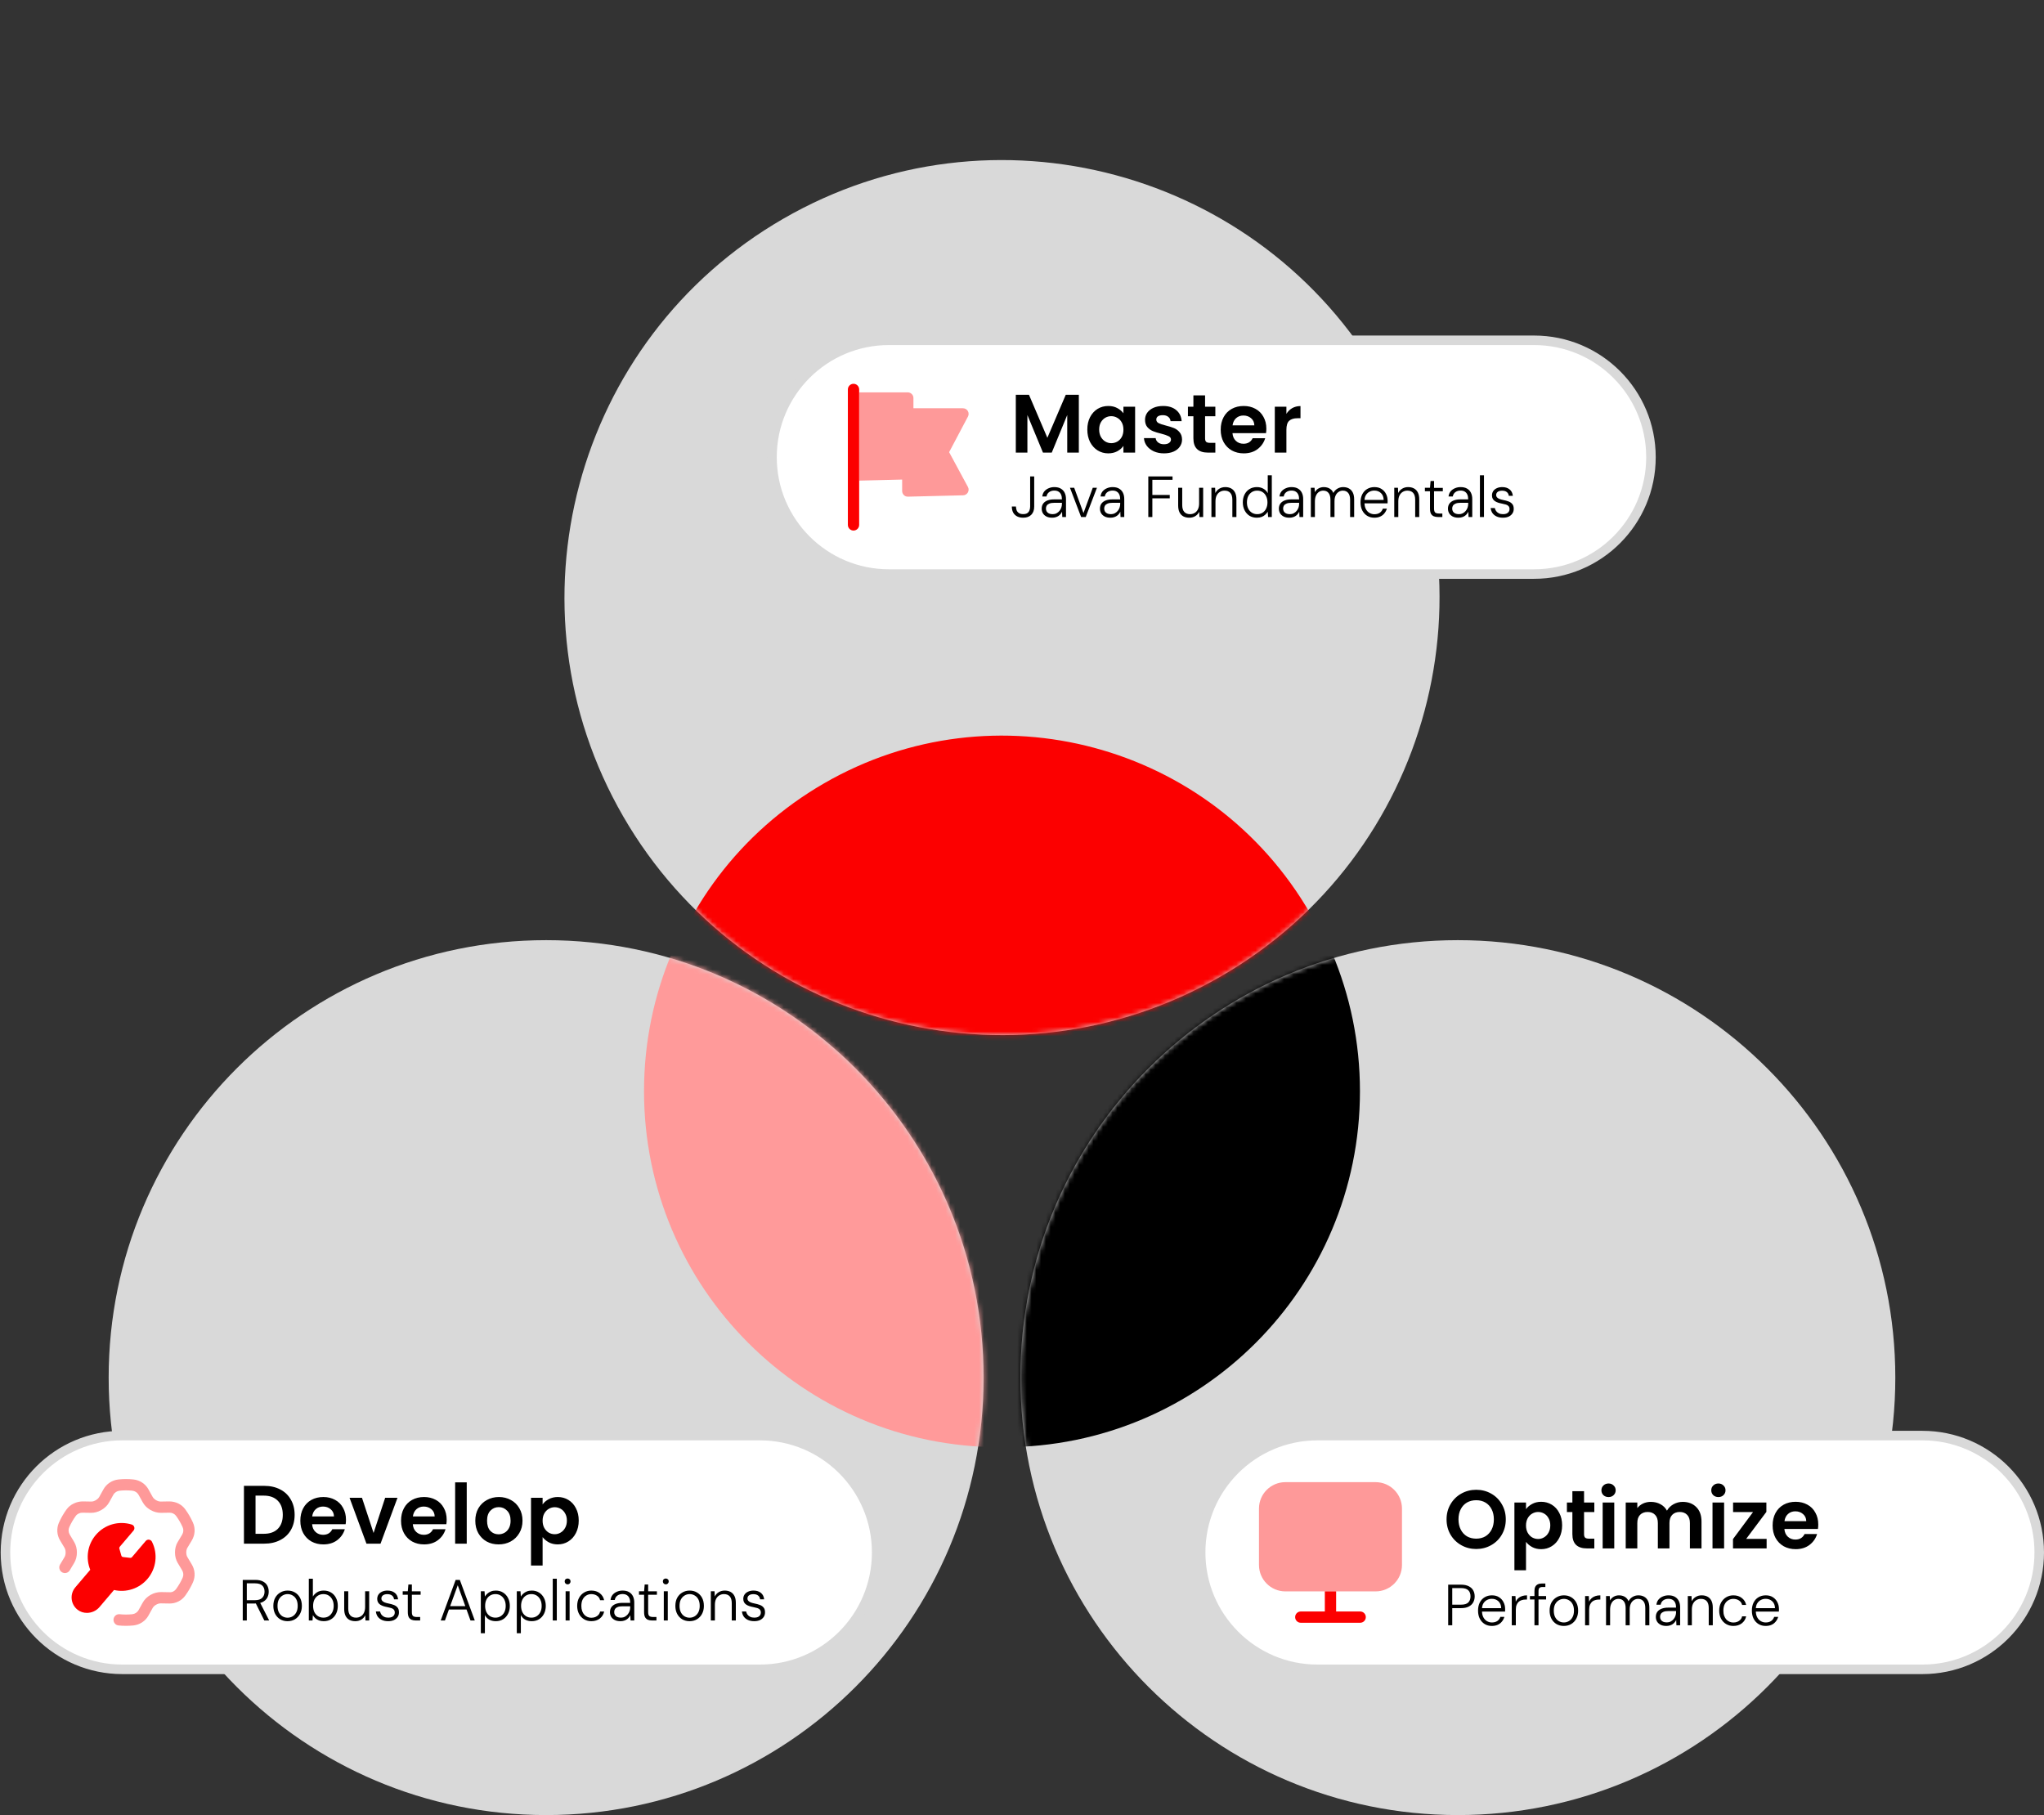 <svg xmlns="http://www.w3.org/2000/svg" width="429" height="381" viewBox="0 0 429 381" fill="none"><rect x="0" y="0" width="429" height="381" fill="#333333" stroke="none"/><g clip-path="url(#clip0_1308_3652)"><path d="M114.624 380.966C165.333 380.966 206.441 339.858 206.441 289.149C206.441 238.44 165.333 197.332 114.624 197.332C63.915 197.332 22.807 238.44 22.807 289.149C22.807 339.858 63.915 380.966 114.624 380.966Z" fill="#D9D9D9"></path><mask id="mask0_1308_3652" style="mask-type:alpha" maskUnits="userSpaceOnUse" x="22" y="197" width="185" height="184"><path d="M114.622 380.966C165.331 380.966 206.439 339.858 206.439 289.149C206.439 238.44 165.331 197.332 114.622 197.332C63.913 197.332 22.805 238.44 22.805 289.149C22.805 339.858 63.913 380.966 114.622 380.966Z" fill="#D9D9D9"></path></mask><g mask="url(#mask0_1308_3652)"><path d="M209.878 303.749C251.138 303.749 284.586 270.301 284.586 229.041C284.586 187.78 251.138 154.332 209.878 154.332C168.618 154.332 135.169 187.78 135.169 229.041C135.169 270.301 168.618 303.749 209.878 303.749Z" fill="#FF9A9A"></path></g><path d="M305.976 380.966C255.267 380.966 214.159 339.858 214.159 289.149C214.159 238.44 255.267 197.332 305.976 197.332C356.685 197.332 397.793 238.44 397.793 289.149C397.793 339.858 356.685 380.966 305.976 380.966Z" fill="#D9D9D9"></path><mask id="mask1_1308_3652" style="mask-type:alpha" maskUnits="userSpaceOnUse" x="214" y="197" width="184" height="184"><path d="M305.978 380.966C255.268 380.966 214.161 339.858 214.161 289.149C214.161 238.44 255.268 197.332 305.978 197.332C356.687 197.332 397.795 238.44 397.795 289.149C397.795 339.858 356.687 380.966 305.978 380.966Z" fill="#D9D9D9"></path></mask><g mask="url(#mask1_1308_3652)"><path d="M210.721 303.749C169.461 303.749 136.013 270.301 136.013 229.041C136.013 187.78 169.461 154.332 210.721 154.332C251.982 154.332 285.43 187.78 285.43 229.041C285.43 270.301 251.982 303.749 210.721 303.749Z" fill="black"></path></g><path d="M289.819 79.519C315.174 123.435 300.128 179.589 256.212 204.944C212.297 230.298 156.142 215.252 130.788 171.336C105.433 127.421 120.479 71.266 164.395 45.912C208.31 20.557 264.465 35.604 289.819 79.519Z" fill="#D9D9D9"></path><mask id="mask2_1308_3652" style="mask-type:alpha" maskUnits="userSpaceOnUse" x="118" y="33" width="185" height="185"><path d="M289.823 79.515C315.178 123.431 300.131 179.585 256.216 204.94C212.301 230.294 156.146 215.248 130.791 171.332C105.437 127.417 120.483 71.262 164.399 45.908C208.314 20.553 264.469 35.6 289.823 79.515Z" fill="#D9D9D9"></path></mask><g mask="url(#mask2_1308_3652)"><path d="M275.007 191.764C295.637 227.497 283.394 273.188 247.662 293.818C211.929 314.448 166.238 302.205 145.608 266.473C124.978 230.74 137.221 185.049 172.953 164.419C208.686 143.789 254.377 156.032 275.007 191.764Z" fill="#FC0000"></path></g><path d="M321.977 71.426H186.56C173.012 71.426 162.029 82.409 162.029 95.957C162.029 109.505 173.012 120.487 186.56 120.487H321.977C335.525 120.487 346.508 109.505 346.508 95.957C346.508 82.409 335.525 71.426 321.977 71.426Z" fill="white" stroke="#D9D9D9" stroke-width="2"></path><path fill-rule="evenodd" clip-rule="evenodd" d="M179.138 80.555C179.792 80.555 180.323 81.085 180.323 81.739V110.173C180.323 110.827 179.792 111.357 179.138 111.357C178.484 111.357 177.953 110.827 177.953 110.173V81.739C177.953 81.085 178.484 80.555 179.138 80.555Z" fill="#FC0000"></path><path opacity="0.4" d="M180.333 100.879L189.346 100.657V103.059C189.346 103.378 189.476 103.685 189.703 103.907C189.931 104.13 190.18 104.244 190.559 104.244L202.14 103.961C202.552 103.952 202.928 103.727 203.135 103.37C203.342 103.015 203.35 102.576 203.154 102.214L199.205 94.906L203.158 87.429C203.353 87.061 203.34 86.619 203.125 86.263C202.912 85.908 202.527 85.69 202.111 85.69H191.712V83.54C191.712 82.886 191.182 82.356 190.528 82.356H180.333C180.331 89.617 180.333 100.879 180.333 100.879Z" fill="#FC0000"></path><path d="M159.469 301.316H25.677C12.129 301.316 1.146 312.299 1.146 325.847C1.146 339.395 12.129 350.378 25.677 350.378H159.469C173.017 350.378 184 339.395 184 325.847C184 312.299 173.017 301.316 159.469 301.316Z" fill="white" stroke="#D9D9D9" stroke-width="2"></path><path opacity="0.4" fill-rule="evenodd" clip-rule="evenodd" d="M26.426 341.247C25.91 341.247 25.397 341.222 24.887 341.17C24.236 341.105 23.763 340.524 23.829 339.872C23.894 339.222 24.471 338.734 25.127 338.813C25.992 338.9 26.875 338.9 27.748 338.812C28.316 338.753 28.818 338.426 29.088 337.94L29.966 336.36C30.317 335.724 30.874 335.172 31.573 334.766C31.594 334.755 31.617 334.743 31.64 334.732C32.334 334.341 33.057 334.171 33.776 334.161L35.582 334.193C36.16 334.239 36.656 333.946 36.97 333.51C37.505 332.773 37.965 331.977 38.337 331.141C38.555 330.65 38.516 330.07 38.231 329.596L37.301 328.047C36.924 327.421 36.725 326.66 36.728 325.849C36.728 325.02 36.919 324.284 37.3 323.647L38.235 322.095C38.517 321.621 38.557 321.041 38.336 320.548C37.966 319.716 37.505 318.919 36.968 318.183C36.649 317.746 36.125 317.484 35.577 317.501L33.774 317.531C33.018 317.528 32.295 317.341 31.586 316.931C31.57 316.923 31.554 316.912 31.537 316.902C30.845 316.496 30.317 315.967 29.964 315.329L29.088 313.753C28.817 313.261 28.314 312.936 27.744 312.879C26.871 312.792 25.99 312.794 25.124 312.881C24.554 312.939 24.052 313.264 23.782 313.753L22.907 315.329C22.545 315.978 22.004 316.515 21.293 316.926C21.282 316.932 21.27 316.939 21.259 316.945C20.554 317.346 19.833 317.539 19.094 317.531L17.289 317.501C16.776 317.487 16.216 317.747 15.898 318.185C15.366 318.918 14.907 319.716 14.534 320.553C14.315 321.044 14.354 321.624 14.64 322.099L15.567 323.646C15.942 324.274 16.141 325.033 16.141 325.838C16.141 326.664 15.942 327.421 15.567 328.047L14.64 329.596C14.304 330.159 13.576 330.34 13.015 330.004C12.453 329.667 12.272 328.941 12.608 328.38L13.535 326.829C13.732 326.502 13.773 326.119 13.773 325.857C13.773 325.454 13.693 325.127 13.535 324.864L12.608 323.317C11.926 322.18 11.837 320.787 12.371 319.589C12.81 318.6 13.353 317.659 13.982 316.793C14.754 315.73 16.064 315.152 17.329 315.132L19.135 315.162C19.457 315.177 19.763 315.073 20.095 314.882C20.109 314.873 20.123 314.865 20.137 314.857C20.482 314.643 20.701 314.425 20.837 314.179L21.71 312.603C22.356 311.437 23.543 310.66 24.884 310.524C25.908 310.42 26.952 310.418 27.98 310.522C29.323 310.656 30.512 311.434 31.158 312.603L32.034 314.179C32.183 314.448 32.424 314.678 32.754 314.869C32.769 314.877 32.781 314.885 32.795 314.893C33.122 315.078 33.414 315.16 33.732 315.162L35.538 315.132C36.892 315.144 38.111 315.729 38.882 316.789C39.517 317.657 40.061 318.599 40.499 319.583C41.032 320.779 40.946 322.174 40.265 323.312L39.33 324.867C39.176 325.126 39.097 325.453 39.097 325.835C39.095 326.118 39.136 326.5 39.332 326.824L40.262 328.377C40.942 329.511 41.032 330.906 40.502 332.103C40.061 333.093 39.518 334.033 38.887 334.901C38.121 335.96 36.885 336.591 35.543 336.562L33.733 336.531C33.436 336.531 33.108 336.619 32.776 336.81C32.75 336.826 32.723 336.84 32.694 336.855C32.426 337.012 32.181 337.249 32.036 337.51L31.158 339.09C30.515 340.252 29.33 341.029 27.989 341.168C27.47 341.221 26.947 341.247 26.426 341.247Z" fill="#FC0000"></path><path d="M16.305 337.887C16.867 338.321 17.549 338.53 18.235 338.53C19.211 338.53 20.2 338.11 20.883 337.307L23.929 333.725C26.51 334.32 29.218 333.436 30.952 331.399C32.813 329.21 33.181 326.146 31.89 323.591C31.771 323.356 31.541 323.195 31.279 323.163C31.01 323.13 30.754 323.234 30.584 323.437L27.695 326.834C27.605 326.942 27.469 326.994 27.327 326.98L25.822 326.806C25.651 326.787 25.512 326.671 25.467 326.508L25.05 325.037C25.012 324.904 25.044 324.761 25.134 324.655L28.024 321.258C28.195 321.056 28.255 320.781 28.182 320.525C28.108 320.271 27.912 320.071 27.66 319.992C24.925 319.135 21.963 319.988 20.11 322.168C18.373 324.206 17.939 327.025 18.943 329.482L15.807 333.169C15.229 333.846 14.953 334.745 15.045 335.631C15.139 336.532 15.586 337.333 16.305 337.887Z" fill="#FC0000"></path><path d="M403.469 301.316H276.525C262.977 301.316 251.994 312.299 251.994 325.847C251.994 339.395 262.977 350.378 276.525 350.378H403.469C417.017 350.378 428 339.395 428 325.847C428 312.299 417.017 301.316 403.469 301.316Z" fill="white" stroke="#D9D9D9" stroke-width="2"></path><path d="M278.06 338.234V334.016H280.429V338.234H285.476C286.13 338.234 286.661 338.764 286.661 339.418C286.661 340.072 286.13 340.603 285.476 340.603H273.013C272.357 340.603 271.828 340.072 271.828 339.418C271.828 338.764 272.357 338.234 273.013 338.234H278.06Z" fill="#FC0000"></path><path opacity="0.4" d="M269.778 311.09H288.713C291.768 311.09 294.251 313.575 294.251 316.629V328.477C294.251 331.532 291.768 334.019 288.713 334.019H280.429H278.06H269.778C266.723 334.019 264.238 331.532 264.238 328.477V316.629C264.238 313.575 266.723 311.09 269.778 311.09Z" fill="#FC0000"></path><path d="M226.429 82.865V95H223.995V87.107L220.744 95H218.902L215.633 87.107V95H213.2V82.865H215.964L219.823 91.888L223.682 82.865H226.429ZM228.21 90.15C228.21 89.176 228.401 88.313 228.783 87.559C229.177 86.806 229.705 86.227 230.365 85.821C231.038 85.415 231.785 85.213 232.608 85.213C233.327 85.213 233.952 85.357 234.486 85.647C235.03 85.937 235.465 86.302 235.789 86.742V85.369H238.241V95H235.789V93.592C235.476 94.044 235.042 94.421 234.486 94.722C233.941 95.012 233.309 95.156 232.591 95.156C231.779 95.156 231.038 94.948 230.365 94.531C229.705 94.113 229.177 93.528 228.783 92.775C228.401 92.01 228.21 91.135 228.21 90.15ZM235.789 90.184C235.789 89.593 235.673 89.089 235.442 88.672C235.21 88.243 234.897 87.919 234.503 87.698C234.109 87.467 233.686 87.351 233.234 87.351C232.782 87.351 232.365 87.461 231.982 87.681C231.6 87.901 231.287 88.226 231.043 88.655C230.812 89.072 230.696 89.57 230.696 90.15C230.696 90.729 230.812 91.239 231.043 91.68C231.287 92.108 231.6 92.439 231.982 92.671C232.376 92.902 232.793 93.018 233.234 93.018C233.686 93.018 234.109 92.908 234.503 92.688C234.897 92.456 235.21 92.132 235.442 91.714C235.673 91.285 235.789 90.775 235.789 90.184ZM244.303 95.156C243.515 95.156 242.808 95.017 242.182 94.739C241.556 94.45 241.058 94.061 240.687 93.575C240.328 93.088 240.131 92.549 240.096 91.958H242.547C242.594 92.329 242.773 92.636 243.086 92.879C243.411 93.123 243.811 93.244 244.286 93.244C244.749 93.244 245.109 93.151 245.364 92.966C245.63 92.781 245.764 92.543 245.764 92.253C245.764 91.94 245.601 91.709 245.277 91.558C244.964 91.396 244.46 91.222 243.764 91.036C243.046 90.862 242.455 90.683 241.991 90.497C241.539 90.312 241.145 90.028 240.809 89.645C240.484 89.263 240.322 88.747 240.322 88.098C240.322 87.565 240.473 87.078 240.774 86.638C241.087 86.198 241.527 85.85 242.095 85.595C242.675 85.34 243.353 85.213 244.129 85.213C245.277 85.213 246.192 85.502 246.876 86.082C247.56 86.65 247.937 87.42 248.006 88.394H245.677C245.642 88.011 245.48 87.71 245.19 87.49C244.912 87.258 244.535 87.142 244.06 87.142C243.619 87.142 243.278 87.223 243.034 87.385C242.802 87.548 242.686 87.774 242.686 88.064C242.686 88.388 242.849 88.637 243.173 88.811C243.498 88.973 244.002 89.141 244.686 89.315C245.381 89.489 245.955 89.669 246.407 89.854C246.859 90.04 247.247 90.329 247.572 90.723C247.908 91.106 248.081 91.616 248.093 92.253C248.093 92.809 247.937 93.308 247.624 93.748C247.322 94.189 246.882 94.536 246.302 94.791C245.735 95.035 245.068 95.156 244.303 95.156ZM252.925 87.368V92.027C252.925 92.352 253 92.589 253.151 92.74C253.313 92.879 253.579 92.949 253.95 92.949H255.08V95H253.55C251.499 95 250.473 94.003 250.473 92.01V87.368H249.326V85.369H250.473V82.987H252.925V85.369H255.08V87.368H252.925ZM265.784 89.976C265.784 90.323 265.761 90.636 265.714 90.915H258.674C258.732 91.61 258.975 92.155 259.404 92.549C259.833 92.943 260.36 93.14 260.986 93.14C261.89 93.14 262.533 92.752 262.915 91.975H265.541C265.262 92.902 264.729 93.667 263.941 94.27C263.153 94.861 262.185 95.156 261.038 95.156C260.111 95.156 259.276 94.954 258.535 94.548C257.804 94.131 257.231 93.546 256.813 92.792C256.408 92.039 256.205 91.17 256.205 90.184C256.205 89.188 256.408 88.313 256.813 87.559C257.219 86.806 257.787 86.227 258.517 85.821C259.247 85.415 260.088 85.213 261.038 85.213C261.954 85.213 262.771 85.409 263.489 85.803C264.219 86.198 264.781 86.76 265.175 87.49C265.581 88.208 265.784 89.037 265.784 89.976ZM263.263 89.281C263.252 88.655 263.026 88.156 262.585 87.785C262.145 87.403 261.606 87.212 260.968 87.212C260.366 87.212 259.856 87.397 259.439 87.768C259.033 88.127 258.784 88.631 258.691 89.281H263.263ZM269.994 86.864C270.307 86.354 270.713 85.954 271.211 85.665C271.721 85.375 272.301 85.23 272.95 85.23V87.785H272.306C271.541 87.785 270.962 87.965 270.568 88.324C270.185 88.684 269.994 89.309 269.994 90.202V95H267.56V85.369H269.994V86.864Z" fill="black"></path><path d="M214.75 108.662C214.255 108.662 213.829 108.568 213.472 108.382C213.116 108.195 212.84 107.927 212.645 107.579C212.458 107.222 212.365 106.8 212.365 106.313H213.229C213.237 106.605 213.286 106.873 213.375 107.116C213.472 107.351 213.631 107.542 213.85 107.688C214.069 107.834 214.369 107.907 214.75 107.907C215.123 107.907 215.411 107.838 215.614 107.7C215.825 107.554 215.975 107.364 216.065 107.128C216.162 106.885 216.211 106.617 216.211 106.325V99.997H217.062V106.325C217.062 107.063 216.856 107.639 216.442 108.053C216.036 108.459 215.472 108.662 214.75 108.662ZM220.837 108.662C220.342 108.662 219.928 108.572 219.595 108.394C219.271 108.215 219.027 107.984 218.865 107.7C218.711 107.416 218.634 107.104 218.634 106.763C218.634 106.341 218.739 105.984 218.95 105.692C219.169 105.4 219.474 105.181 219.863 105.035C220.252 104.889 220.707 104.816 221.226 104.816H222.881C222.881 104.419 222.82 104.082 222.698 103.806C222.577 103.53 222.398 103.323 222.163 103.186C221.928 103.039 221.632 102.966 221.275 102.966C220.861 102.966 220.504 103.072 220.204 103.283C219.904 103.494 219.717 103.802 219.644 104.208H218.756C218.804 103.778 218.95 103.417 219.194 103.125C219.445 102.833 219.754 102.614 220.119 102.468C220.484 102.313 220.869 102.236 221.275 102.236C221.843 102.236 222.305 102.346 222.662 102.565C223.019 102.776 223.287 103.068 223.465 103.441C223.644 103.814 223.733 104.244 223.733 104.731V108.516H222.954L222.905 107.396C222.832 107.566 222.731 107.729 222.601 107.883C222.479 108.037 222.333 108.171 222.163 108.284C222.001 108.398 221.81 108.487 221.591 108.552C221.372 108.625 221.121 108.662 220.837 108.662ZM220.934 107.919C221.234 107.919 221.502 107.858 221.737 107.737C221.98 107.607 222.187 107.441 222.358 107.238C222.528 107.035 222.658 106.808 222.747 106.556C222.836 106.297 222.881 106.029 222.881 105.753V105.534H221.287C220.857 105.534 220.512 105.587 220.252 105.692C219.993 105.798 219.806 105.94 219.693 106.118C219.579 106.297 219.522 106.504 219.522 106.739C219.522 106.974 219.575 107.181 219.68 107.36C219.786 107.53 219.944 107.668 220.155 107.773C220.374 107.871 220.634 107.919 220.934 107.919ZM226.906 108.516L224.569 102.382H225.457L227.405 107.688L229.352 102.382H230.228L227.879 108.516H226.906ZM233.065 108.662C232.57 108.662 232.157 108.572 231.824 108.394C231.499 108.215 231.256 107.984 231.094 107.7C230.94 107.416 230.863 107.104 230.863 106.763C230.863 106.341 230.968 105.984 231.179 105.692C231.398 105.4 231.702 105.181 232.092 105.035C232.481 104.889 232.935 104.816 233.455 104.816H235.11C235.11 104.419 235.049 104.082 234.927 103.806C234.805 103.53 234.627 103.323 234.392 103.186C234.156 103.039 233.86 102.966 233.503 102.966C233.09 102.966 232.733 103.072 232.432 103.283C232.132 103.494 231.946 103.802 231.873 104.208H230.984C231.033 103.778 231.179 103.417 231.422 103.125C231.674 102.833 231.982 102.614 232.347 102.468C232.712 102.313 233.098 102.236 233.503 102.236C234.071 102.236 234.534 102.346 234.891 102.565C235.248 102.776 235.515 103.068 235.694 103.441C235.872 103.814 235.962 104.244 235.962 104.731V108.516H235.183L235.134 107.396C235.061 107.566 234.96 107.729 234.83 107.883C234.708 108.037 234.562 108.171 234.392 108.284C234.229 108.398 234.039 108.487 233.82 108.552C233.601 108.625 233.349 108.662 233.065 108.662ZM233.163 107.919C233.463 107.919 233.73 107.858 233.966 107.737C234.209 107.607 234.416 107.441 234.586 107.238C234.757 107.035 234.887 106.808 234.976 106.556C235.065 106.297 235.11 106.029 235.11 105.753V105.534H233.515C233.086 105.534 232.741 105.587 232.481 105.692C232.221 105.798 232.035 105.94 231.921 106.118C231.808 106.297 231.751 106.504 231.751 106.739C231.751 106.974 231.804 107.181 231.909 107.36C232.015 107.53 232.173 107.668 232.384 107.773C232.603 107.871 232.862 107.919 233.163 107.919ZM241.007 108.516V99.997H246.094V100.703H241.859V103.891H245.51V104.597H241.859V108.516H241.007ZM249.614 108.662C249.151 108.662 248.742 108.572 248.385 108.394C248.036 108.207 247.764 107.927 247.569 107.554C247.375 107.173 247.277 106.686 247.277 106.094V102.382H248.129V105.997C248.129 106.646 248.271 107.128 248.555 107.445C248.847 107.761 249.249 107.919 249.76 107.919C250.125 107.919 250.449 107.834 250.733 107.664C251.025 107.493 251.253 107.242 251.415 106.909C251.585 106.569 251.67 106.155 251.67 105.668V102.382H252.522V108.516H251.743L251.695 107.42C251.5 107.818 251.216 108.126 250.843 108.345C250.478 108.556 250.068 108.662 249.614 108.662ZM254.256 108.516V102.382H255.035L255.084 103.478C255.278 103.088 255.558 102.784 255.923 102.565C256.296 102.346 256.71 102.236 257.164 102.236C257.635 102.236 258.045 102.33 258.394 102.516C258.742 102.703 259.014 102.987 259.209 103.368C259.404 103.741 259.501 104.22 259.501 104.804V108.516H258.649V104.901C258.649 104.252 258.507 103.77 258.223 103.453C257.939 103.137 257.534 102.979 257.006 102.979C256.649 102.979 256.325 103.068 256.033 103.246C255.749 103.417 255.522 103.668 255.351 104.001C255.189 104.333 255.108 104.743 255.108 105.23V108.516H254.256ZM263.79 108.662C263.198 108.662 262.679 108.524 262.233 108.248C261.795 107.964 261.454 107.579 261.21 107.092C260.967 106.605 260.845 106.053 260.845 105.437C260.845 104.82 260.967 104.273 261.21 103.794C261.454 103.307 261.799 102.926 262.245 102.65C262.691 102.374 263.21 102.236 263.803 102.236C264.322 102.236 264.776 102.35 265.165 102.577C265.563 102.796 265.867 103.108 266.078 103.514V99.754H266.93V108.516H266.151L266.078 107.408C265.948 107.619 265.778 107.822 265.567 108.017C265.364 108.211 265.113 108.37 264.813 108.491C264.52 108.605 264.18 108.662 263.79 108.662ZM263.863 107.919C264.293 107.919 264.667 107.818 264.983 107.615C265.307 107.412 265.559 107.124 265.737 106.751C265.924 106.378 266.017 105.944 266.017 105.449C266.017 104.954 265.924 104.52 265.737 104.147C265.559 103.774 265.307 103.486 264.983 103.283C264.667 103.08 264.293 102.979 263.863 102.979C263.441 102.979 263.068 103.08 262.744 103.283C262.419 103.486 262.164 103.774 261.977 104.147C261.799 104.512 261.709 104.946 261.709 105.449C261.709 105.952 261.803 106.39 261.989 106.763C262.176 107.128 262.431 107.412 262.756 107.615C263.08 107.818 263.45 107.919 263.863 107.919ZM270.619 108.662C270.124 108.662 269.71 108.572 269.377 108.394C269.053 108.215 268.81 107.984 268.647 107.7C268.493 107.416 268.416 107.104 268.416 106.763C268.416 106.341 268.522 105.984 268.732 105.692C268.952 105.4 269.256 105.181 269.645 105.035C270.035 104.889 270.489 104.816 271.008 104.816H272.663C272.663 104.419 272.602 104.082 272.481 103.806C272.359 103.53 272.18 103.323 271.945 103.186C271.71 103.039 271.414 102.966 271.057 102.966C270.643 102.966 270.286 103.072 269.986 103.283C269.686 103.494 269.499 103.802 269.426 104.208H268.538C268.586 103.778 268.732 103.417 268.976 103.125C269.227 102.833 269.536 102.614 269.901 102.468C270.266 102.313 270.651 102.236 271.057 102.236C271.625 102.236 272.087 102.346 272.444 102.565C272.801 102.776 273.069 103.068 273.247 103.441C273.426 103.814 273.515 104.244 273.515 104.731V108.516H272.736L272.687 107.396C272.614 107.566 272.513 107.729 272.383 107.883C272.262 108.037 272.116 108.171 271.945 108.284C271.783 108.398 271.592 108.487 271.373 108.552C271.154 108.625 270.903 108.662 270.619 108.662ZM270.716 107.919C271.016 107.919 271.284 107.858 271.519 107.737C271.763 107.607 271.969 107.441 272.14 107.238C272.31 107.035 272.44 106.808 272.529 106.556C272.619 106.297 272.663 106.029 272.663 105.753V105.534H271.069C270.639 105.534 270.294 105.587 270.035 105.692C269.775 105.798 269.588 105.94 269.475 106.118C269.361 106.297 269.304 106.504 269.304 106.739C269.304 106.974 269.357 107.181 269.463 107.36C269.568 107.53 269.726 107.668 269.937 107.773C270.156 107.871 270.416 107.919 270.716 107.919ZM275.124 108.516V102.382H275.903L275.964 103.307C276.151 102.966 276.41 102.703 276.743 102.516C277.075 102.33 277.445 102.236 277.85 102.236C278.15 102.236 278.43 102.281 278.69 102.37C278.95 102.459 279.177 102.593 279.371 102.772C279.574 102.95 279.732 103.181 279.846 103.465C280.049 103.084 280.333 102.784 280.698 102.565C281.071 102.346 281.469 102.236 281.89 102.236C282.361 102.236 282.767 102.33 283.107 102.516C283.456 102.703 283.728 102.987 283.923 103.368C284.117 103.749 284.215 104.232 284.215 104.816V108.516H283.363V104.914C283.363 104.265 283.229 103.782 282.961 103.465C282.694 103.141 282.32 102.979 281.842 102.979C281.517 102.979 281.221 103.068 280.953 103.246C280.686 103.417 280.475 103.668 280.321 104.001C280.166 104.325 280.089 104.731 280.089 105.218V108.516H279.238V104.914C279.238 104.265 279.104 103.782 278.836 103.465C278.576 103.141 278.207 102.979 277.729 102.979C277.396 102.979 277.096 103.068 276.828 103.246C276.568 103.417 276.362 103.672 276.207 104.013C276.053 104.346 275.976 104.759 275.976 105.254V108.516H275.124ZM288.449 108.662C287.881 108.662 287.378 108.528 286.94 108.26C286.51 107.992 286.169 107.619 285.917 107.141C285.674 106.654 285.552 106.086 285.552 105.437C285.552 104.788 285.674 104.224 285.917 103.745C286.161 103.267 286.501 102.897 286.94 102.638C287.386 102.37 287.897 102.236 288.473 102.236C289.065 102.236 289.564 102.37 289.97 102.638C290.383 102.906 290.696 103.254 290.907 103.684C291.126 104.114 291.235 104.585 291.235 105.096C291.235 105.177 291.235 105.262 291.235 105.352C291.235 105.433 291.231 105.53 291.223 105.644H286.197V104.926H290.408C290.392 104.301 290.197 103.818 289.824 103.478C289.459 103.137 288.996 102.966 288.436 102.966C288.071 102.966 287.731 103.052 287.414 103.222C287.106 103.384 286.854 103.628 286.66 103.952C286.473 104.269 286.38 104.67 286.38 105.157V105.473C286.38 106.025 286.477 106.483 286.672 106.848C286.867 107.214 287.122 107.485 287.438 107.664C287.763 107.842 288.1 107.932 288.449 107.932C288.911 107.932 289.292 107.83 289.592 107.627C289.893 107.416 290.108 107.128 290.237 106.763H291.077C290.972 107.12 290.801 107.445 290.566 107.737C290.339 108.029 290.047 108.256 289.69 108.418C289.333 108.581 288.919 108.662 288.449 108.662ZM292.63 108.516V102.382H293.408L293.457 103.478C293.652 103.088 293.932 102.784 294.297 102.565C294.67 102.346 295.084 102.236 295.538 102.236C296.009 102.236 296.418 102.33 296.767 102.516C297.116 102.703 297.388 102.987 297.582 103.368C297.777 103.741 297.874 104.22 297.874 104.804V108.516H297.023V104.901C297.023 104.252 296.881 103.77 296.597 103.453C296.313 103.137 295.907 102.979 295.38 102.979C295.023 102.979 294.698 103.068 294.406 103.246C294.122 103.417 293.895 103.668 293.725 104.001C293.562 104.333 293.481 104.743 293.481 105.23V108.516H292.63ZM301.811 108.516C301.462 108.516 301.162 108.463 300.91 108.357C300.659 108.244 300.464 108.061 300.326 107.81C300.196 107.55 300.132 107.197 300.132 106.751V103.112H299.061V102.382H300.132L300.253 100.959H300.983V102.395H302.821V103.112H300.983V106.751C300.983 107.157 301.065 107.433 301.227 107.579C301.389 107.717 301.677 107.785 302.091 107.785H302.724V108.516H301.811ZM306.104 108.662C305.609 108.662 305.196 108.572 304.863 108.394C304.539 108.215 304.295 107.984 304.133 107.7C303.979 107.416 303.902 107.104 303.902 106.763C303.902 106.341 304.007 105.984 304.218 105.692C304.437 105.4 304.741 105.181 305.131 105.035C305.52 104.889 305.975 104.816 306.494 104.816H308.149C308.149 104.419 308.088 104.082 307.966 103.806C307.845 103.53 307.666 103.323 307.431 103.186C307.196 103.039 306.899 102.966 306.542 102.966C306.129 102.966 305.772 103.072 305.472 103.283C305.171 103.494 304.985 103.802 304.912 104.208H304.023C304.072 103.778 304.218 103.417 304.462 103.125C304.713 102.833 305.021 102.614 305.386 102.468C305.751 102.313 306.137 102.236 306.542 102.236C307.11 102.236 307.573 102.346 307.93 102.565C308.287 102.776 308.554 103.068 308.733 103.441C308.911 103.814 309.001 104.244 309.001 104.731V108.516H308.222L308.173 107.396C308.1 107.566 307.999 107.729 307.869 107.883C307.747 108.037 307.601 108.171 307.431 108.284C307.269 108.398 307.078 108.487 306.859 108.552C306.64 108.625 306.388 108.662 306.104 108.662ZM306.202 107.919C306.502 107.919 306.77 107.858 307.005 107.737C307.248 107.607 307.455 107.441 307.626 107.238C307.796 107.035 307.926 106.808 308.015 106.556C308.104 106.297 308.149 106.029 308.149 105.753V105.534H306.555C306.125 105.534 305.78 105.587 305.52 105.692C305.261 105.798 305.074 105.94 304.96 106.118C304.847 106.297 304.79 106.504 304.79 106.739C304.79 106.974 304.843 107.181 304.948 107.36C305.054 107.53 305.212 107.668 305.423 107.773C305.642 107.871 305.902 107.919 306.202 107.919ZM310.61 108.516V99.754H311.462V108.516H310.61ZM315.44 108.662C314.953 108.662 314.523 108.581 314.15 108.418C313.785 108.256 313.489 108.025 313.262 107.725C313.043 107.416 312.909 107.051 312.86 106.629H313.736C313.785 106.865 313.878 107.08 314.016 107.274C314.162 107.469 314.357 107.627 314.6 107.749C314.844 107.863 315.132 107.919 315.465 107.919C315.773 107.919 316.024 107.875 316.219 107.785C316.422 107.688 316.572 107.562 316.669 107.408C316.775 107.246 316.827 107.067 316.827 106.873C316.827 106.605 316.763 106.398 316.633 106.252C316.511 106.098 316.333 105.984 316.097 105.911C315.862 105.838 315.578 105.769 315.245 105.705C314.97 105.656 314.706 105.591 314.454 105.51C314.203 105.429 313.976 105.323 313.773 105.193C313.578 105.064 313.424 104.901 313.311 104.707C313.197 104.504 313.14 104.269 313.14 104.001C313.14 103.652 313.225 103.348 313.396 103.088C313.574 102.82 313.826 102.614 314.15 102.468C314.475 102.313 314.856 102.236 315.294 102.236C315.919 102.236 316.43 102.395 316.827 102.711C317.225 103.019 317.456 103.474 317.521 104.074H316.669C316.637 103.741 316.499 103.478 316.256 103.283C316.012 103.088 315.684 102.991 315.27 102.991C314.864 102.991 314.552 103.076 314.333 103.246C314.122 103.409 314.016 103.632 314.016 103.916C314.016 104.094 314.073 104.248 314.187 104.378C314.3 104.508 314.467 104.621 314.686 104.719C314.913 104.808 315.189 104.885 315.513 104.95C315.903 105.023 316.26 105.12 316.584 105.242C316.917 105.356 317.184 105.534 317.387 105.778C317.598 106.013 317.704 106.35 317.704 106.788C317.712 107.153 317.623 107.477 317.436 107.761C317.249 108.045 316.986 108.268 316.645 108.43C316.304 108.585 315.903 108.662 315.44 108.662Z" fill="black"></path><path d="M309.832 325.122C308.696 325.122 307.653 324.855 306.703 324.322C305.753 323.789 304.999 323.053 304.443 322.114C303.887 321.164 303.608 320.092 303.608 318.898C303.608 317.716 303.887 316.655 304.443 315.717C304.999 314.766 305.753 314.025 306.703 313.491C307.653 312.958 308.696 312.692 309.832 312.692C310.98 312.692 312.023 312.958 312.961 313.491C313.912 314.025 314.659 314.766 315.204 315.717C315.76 316.655 316.038 317.716 316.038 318.898C316.038 320.092 315.76 321.164 315.204 322.114C314.659 323.053 313.912 323.789 312.961 324.322C312.011 324.855 310.968 325.122 309.832 325.122ZM309.832 322.949C310.562 322.949 311.206 322.786 311.762 322.462C312.318 322.126 312.753 321.651 313.066 321.036C313.379 320.422 313.535 319.709 313.535 318.898C313.535 318.087 313.379 317.38 313.066 316.777C312.753 316.163 312.318 315.693 311.762 315.369C311.206 315.044 310.562 314.882 309.832 314.882C309.102 314.882 308.453 315.044 307.885 315.369C307.329 315.693 306.894 316.163 306.581 316.777C306.268 317.38 306.112 318.087 306.112 318.898C306.112 319.709 306.268 320.422 306.581 321.036C306.894 321.651 307.329 322.126 307.885 322.462C308.453 322.786 309.102 322.949 309.832 322.949ZM320.283 316.76C320.596 316.319 321.025 315.954 321.569 315.664C322.126 315.363 322.757 315.212 323.464 315.212C324.287 315.212 325.029 315.415 325.69 315.821C326.362 316.227 326.889 316.806 327.272 317.559C327.666 318.301 327.863 319.165 327.863 320.15C327.863 321.135 327.666 322.01 327.272 322.775C326.889 323.528 326.362 324.113 325.69 324.531C325.029 324.948 324.287 325.156 323.464 325.156C322.757 325.156 322.132 325.012 321.587 324.722C321.054 324.432 320.619 324.067 320.283 323.627V329.59H317.849V315.369H320.283V316.76ZM325.377 320.15C325.377 319.57 325.255 319.072 325.012 318.655C324.78 318.226 324.467 317.901 324.073 317.681C323.69 317.461 323.273 317.351 322.821 317.351C322.381 317.351 321.964 317.467 321.569 317.698C321.187 317.919 320.874 318.243 320.631 318.672C320.399 319.101 320.283 319.605 320.283 320.184C320.283 320.764 320.399 321.268 320.631 321.697C320.874 322.126 321.187 322.456 321.569 322.688C321.964 322.908 322.381 323.018 322.821 323.018C323.273 323.018 323.69 322.902 324.073 322.67C324.467 322.439 324.78 322.108 325.012 321.68C325.255 321.251 325.377 320.741 325.377 320.15ZM332.465 317.368V322.027C332.465 322.352 332.54 322.589 332.691 322.74C332.853 322.879 333.12 322.949 333.491 322.949H334.621V325H333.091C331.039 325 330.014 324.003 330.014 322.01V317.368H328.866V315.369H330.014V312.987H332.465V315.369H334.621V317.368H332.465ZM337.606 314.222C337.177 314.222 336.817 314.088 336.528 313.822C336.25 313.544 336.11 313.202 336.11 312.796C336.11 312.39 336.25 312.054 336.528 311.788C336.817 311.51 337.177 311.37 337.606 311.37C338.034 311.37 338.388 311.51 338.666 311.788C338.956 312.054 339.101 312.39 339.101 312.796C339.101 313.202 338.956 313.544 338.666 313.822C338.388 314.088 338.034 314.222 337.606 314.222ZM338.805 315.369V325H336.371V315.369H338.805ZM353.17 315.23C354.353 315.23 355.303 315.595 356.021 316.325C356.752 317.044 357.117 318.052 357.117 319.35V325H354.683V319.68C354.683 318.927 354.492 318.353 354.109 317.959C353.727 317.554 353.205 317.351 352.545 317.351C351.884 317.351 351.357 317.554 350.963 317.959C350.58 318.353 350.389 318.927 350.389 319.68V325H347.955V319.68C347.955 318.927 347.764 318.353 347.381 317.959C346.999 317.554 346.477 317.351 345.817 317.351C345.144 317.351 344.611 317.554 344.217 317.959C343.835 318.353 343.644 318.927 343.644 319.68V325H341.21V315.369H343.644V316.534C343.957 316.128 344.356 315.809 344.843 315.578C345.341 315.346 345.886 315.23 346.477 315.23C347.231 315.23 347.903 315.392 348.494 315.717C349.085 316.03 349.543 316.482 349.867 317.073C350.18 316.516 350.632 316.07 351.223 315.734C351.826 315.398 352.475 315.23 353.17 315.23ZM360.661 314.222C360.232 314.222 359.872 314.088 359.583 313.822C359.305 313.544 359.165 313.202 359.165 312.796C359.165 312.39 359.305 312.054 359.583 311.788C359.872 311.51 360.232 311.37 360.661 311.37C361.089 311.37 361.443 311.51 361.721 311.788C362.011 312.054 362.156 312.39 362.156 312.796C362.156 313.202 362.011 313.544 361.721 313.822C361.443 314.088 361.089 314.222 360.661 314.222ZM361.86 315.369V325H359.426V315.369H361.86ZM366.49 323.001H370.784V325H363.726V323.036L367.933 317.368H363.743V315.369H370.732V317.333L366.49 323.001ZM381.622 319.976C381.622 320.324 381.598 320.636 381.552 320.915H374.511C374.569 321.61 374.813 322.155 375.241 322.549C375.67 322.943 376.198 323.14 376.823 323.14C377.727 323.14 378.371 322.752 378.753 321.975H381.378C381.1 322.902 380.567 323.667 379.779 324.27C378.991 324.861 378.023 325.156 376.876 325.156C375.948 325.156 375.114 324.954 374.372 324.548C373.642 324.131 373.068 323.545 372.651 322.792C372.245 322.039 372.043 321.17 372.043 320.184C372.043 319.188 372.245 318.313 372.651 317.559C373.057 316.806 373.625 316.227 374.355 315.821C375.085 315.415 375.925 315.212 376.876 315.212C377.791 315.212 378.608 315.409 379.327 315.804C380.057 316.198 380.619 316.76 381.013 317.49C381.419 318.208 381.622 319.037 381.622 319.976ZM379.101 319.28C379.089 318.655 378.863 318.156 378.423 317.785C377.982 317.403 377.443 317.212 376.806 317.212C376.203 317.212 375.693 317.397 375.276 317.768C374.87 318.127 374.621 318.631 374.529 319.28H379.101Z" fill="black"></path><path d="M303.949 341.125V332.607H306.626C307.284 332.607 307.827 332.716 308.257 332.935C308.687 333.146 309.003 333.438 309.206 333.811C309.409 334.176 309.511 334.594 309.511 335.065C309.511 335.527 309.409 335.945 309.206 336.318C309.003 336.691 308.687 336.987 308.257 337.207C307.835 337.426 307.292 337.535 306.626 337.535H304.801V341.125H303.949ZM304.801 336.805H306.614C307.344 336.805 307.864 336.651 308.172 336.342C308.48 336.026 308.634 335.6 308.634 335.065C308.634 334.513 308.48 334.087 308.172 333.787C307.864 333.479 307.344 333.325 306.614 333.325H304.801V336.805ZM313.112 341.271C312.544 341.271 312.041 341.137 311.603 340.869C311.173 340.602 310.832 340.229 310.581 339.75C310.337 339.263 310.216 338.695 310.216 338.046C310.216 337.397 310.337 336.833 310.581 336.355C310.824 335.876 311.165 335.507 311.603 335.247C312.049 334.98 312.56 334.846 313.136 334.846C313.729 334.846 314.227 334.98 314.633 335.247C315.047 335.515 315.359 335.864 315.57 336.294C315.789 336.724 315.899 337.194 315.899 337.705C315.899 337.787 315.899 337.872 315.899 337.961C315.899 338.042 315.895 338.139 315.887 338.253H310.861V337.535H315.071C315.055 336.91 314.86 336.428 314.487 336.087C314.122 335.746 313.66 335.576 313.1 335.576C312.735 335.576 312.394 335.661 312.078 335.831C311.769 335.994 311.518 336.237 311.323 336.562C311.136 336.878 311.043 337.28 311.043 337.766V338.083C311.043 338.634 311.141 339.093 311.335 339.458C311.53 339.823 311.786 340.095 312.102 340.273C312.426 340.452 312.763 340.541 313.112 340.541C313.574 340.541 313.956 340.439 314.256 340.237C314.556 340.026 314.771 339.738 314.901 339.373H315.741C315.635 339.73 315.465 340.054 315.229 340.346C315.002 340.638 314.71 340.865 314.353 341.028C313.996 341.19 313.583 341.271 313.112 341.271ZM317.293 341.125V334.992H318.072L318.133 336.172C318.262 335.888 318.437 335.649 318.656 335.454C318.875 335.259 319.139 335.109 319.447 335.004C319.755 334.898 320.104 334.846 320.493 334.846V335.734H320.165C319.905 335.734 319.654 335.771 319.41 335.844C319.167 335.908 318.952 336.022 318.765 336.184C318.579 336.347 318.429 336.566 318.315 336.841C318.202 337.117 318.145 337.462 318.145 337.876V341.125H317.293ZM322.055 341.125V333.933C322.055 333.576 322.112 333.284 322.225 333.057C322.347 332.822 322.526 332.647 322.761 332.534C322.996 332.42 323.292 332.363 323.649 332.363H324.343V333.093H323.795C323.471 333.093 323.24 333.158 323.102 333.288C322.972 333.418 322.907 333.645 322.907 333.969V341.125H322.055ZM321.106 335.722V334.992H324.501V335.722H321.106ZM328.206 341.271C327.647 341.271 327.14 341.141 326.685 340.882C326.239 340.614 325.886 340.241 325.626 339.762C325.367 339.275 325.237 338.711 325.237 338.071C325.237 337.405 325.367 336.833 325.626 336.355C325.894 335.876 326.255 335.507 326.71 335.247C327.164 334.98 327.671 334.846 328.231 334.846C328.815 334.846 329.33 334.98 329.776 335.247C330.222 335.507 330.575 335.876 330.835 336.355C331.095 336.833 331.224 337.405 331.224 338.071C331.224 338.711 331.09 339.275 330.823 339.762C330.563 340.241 330.206 340.614 329.752 340.882C329.306 341.141 328.79 341.271 328.206 341.271ZM328.219 340.541C328.6 340.541 328.949 340.448 329.265 340.261C329.59 340.074 329.849 339.799 330.044 339.433C330.247 339.06 330.348 338.602 330.348 338.058C330.348 337.507 330.251 337.048 330.056 336.683C329.861 336.318 329.602 336.046 329.277 335.868C328.961 335.681 328.612 335.588 328.231 335.588C327.866 335.588 327.521 335.681 327.196 335.868C326.872 336.054 326.608 336.33 326.405 336.695C326.211 337.052 326.113 337.507 326.113 338.058C326.113 338.602 326.211 339.06 326.405 339.433C326.6 339.799 326.856 340.074 327.172 340.261C327.497 340.448 327.845 340.541 328.219 340.541ZM332.683 341.125V334.992H333.462L333.522 336.172C333.652 335.888 333.827 335.649 334.046 335.454C334.265 335.259 334.528 335.109 334.837 335.004C335.145 334.898 335.494 334.846 335.883 334.846V335.734H335.555C335.295 335.734 335.044 335.771 334.8 335.844C334.557 335.908 334.342 336.022 334.155 336.184C333.969 336.347 333.819 336.566 333.705 336.841C333.591 337.117 333.535 337.462 333.535 337.876V341.125H332.683ZM337.08 341.125V334.992H337.859L337.92 335.917C338.106 335.576 338.366 335.312 338.698 335.126C339.031 334.939 339.4 334.846 339.806 334.846C340.106 334.846 340.386 334.89 340.645 334.98C340.905 335.069 341.132 335.203 341.327 335.381C341.53 335.56 341.688 335.791 341.801 336.075C342.004 335.693 342.288 335.393 342.653 335.174C343.027 334.955 343.424 334.846 343.846 334.846C344.316 334.846 344.722 334.939 345.063 335.126C345.412 335.312 345.683 335.596 345.878 335.977C346.073 336.359 346.17 336.841 346.17 337.426V341.125H345.318V337.523C345.318 336.874 345.185 336.391 344.917 336.075C344.649 335.75 344.276 335.588 343.797 335.588C343.473 335.588 343.177 335.677 342.909 335.856C342.641 336.026 342.43 336.278 342.276 336.61C342.122 336.935 342.045 337.34 342.045 337.827V341.125H341.193V337.523C341.193 336.874 341.059 336.391 340.791 336.075C340.532 335.75 340.163 335.588 339.684 335.588C339.351 335.588 339.051 335.677 338.784 335.856C338.524 336.026 338.317 336.282 338.163 336.622C338.009 336.955 337.932 337.369 337.932 337.864V341.125H337.08ZM349.735 341.271C349.24 341.271 348.826 341.182 348.493 341.003C348.169 340.825 347.926 340.594 347.763 340.31C347.609 340.026 347.532 339.713 347.532 339.373C347.532 338.951 347.638 338.594 347.848 338.302C348.068 338.01 348.372 337.791 348.761 337.645C349.151 337.499 349.605 337.426 350.124 337.426H351.779C351.779 337.028 351.718 336.691 351.597 336.416C351.475 336.14 351.296 335.933 351.061 335.795C350.826 335.649 350.53 335.576 350.173 335.576C349.759 335.576 349.402 335.681 349.102 335.892C348.802 336.103 348.615 336.411 348.542 336.817H347.654C347.702 336.387 347.848 336.026 348.092 335.734C348.343 335.442 348.652 335.223 349.017 335.077C349.382 334.923 349.767 334.846 350.173 334.846C350.741 334.846 351.203 334.955 351.56 335.174C351.917 335.385 352.185 335.677 352.363 336.05C352.542 336.424 352.631 336.854 352.631 337.34V341.125H351.852L351.803 340.005C351.73 340.176 351.629 340.338 351.499 340.492C351.378 340.646 351.232 340.78 351.061 340.894C350.899 341.007 350.708 341.097 350.489 341.162C350.27 341.235 350.019 341.271 349.735 341.271ZM349.832 340.529C350.132 340.529 350.4 340.468 350.635 340.346C350.879 340.216 351.085 340.05 351.256 339.847C351.426 339.644 351.556 339.417 351.645 339.166C351.735 338.906 351.779 338.638 351.779 338.363V338.144H350.185C349.755 338.144 349.41 338.196 349.151 338.302C348.891 338.407 348.704 338.549 348.591 338.728C348.477 338.906 348.42 339.113 348.42 339.348C348.42 339.584 348.473 339.79 348.579 339.969C348.684 340.139 348.842 340.277 349.053 340.383C349.272 340.48 349.532 340.529 349.832 340.529ZM354.24 341.125V334.992H355.019L355.068 336.087C355.263 335.698 355.542 335.393 355.908 335.174C356.281 334.955 356.694 334.846 357.149 334.846C357.619 334.846 358.029 334.939 358.378 335.126C358.727 335.312 358.999 335.596 359.193 335.977C359.388 336.351 359.485 336.829 359.485 337.413V341.125H358.633V337.511C358.633 336.862 358.491 336.379 358.208 336.063C357.924 335.746 357.518 335.588 356.991 335.588C356.634 335.588 356.309 335.677 356.017 335.856C355.733 336.026 355.506 336.278 355.336 336.61C355.173 336.943 355.092 337.353 355.092 337.839V341.125H354.24ZM363.799 341.271C363.231 341.271 362.724 341.137 362.278 340.869C361.832 340.602 361.479 340.229 361.219 339.75C360.96 339.263 360.83 338.703 360.83 338.071C360.83 337.413 360.96 336.85 361.219 336.379C361.479 335.9 361.832 335.527 362.278 335.259C362.732 334.984 363.239 334.846 363.799 334.846C364.513 334.846 365.105 335.032 365.576 335.405C366.054 335.771 366.359 336.257 366.488 336.866H365.637C365.547 336.46 365.332 336.148 364.992 335.929C364.659 335.702 364.257 335.588 363.787 335.588C363.422 335.588 363.081 335.681 362.765 335.868C362.448 336.046 362.193 336.318 361.998 336.683C361.803 337.048 361.706 337.511 361.706 338.071C361.706 338.484 361.763 338.845 361.876 339.154C361.99 339.462 362.144 339.721 362.339 339.932C362.533 340.135 362.757 340.289 363.008 340.395C363.259 340.5 363.519 340.553 363.787 340.553C364.095 340.553 364.375 340.504 364.627 340.407C364.886 340.302 365.105 340.151 365.284 339.957C365.462 339.762 365.58 339.527 365.637 339.251H366.488C366.367 339.843 366.067 340.33 365.588 340.711C365.109 341.084 364.513 341.271 363.799 341.271ZM370.583 341.271C370.015 341.271 369.512 341.137 369.074 340.869C368.644 340.602 368.303 340.229 368.052 339.75C367.808 339.263 367.687 338.695 367.687 338.046C367.687 337.397 367.808 336.833 368.052 336.355C368.295 335.876 368.636 335.507 369.074 335.247C369.52 334.98 370.031 334.846 370.607 334.846C371.2 334.846 371.699 334.98 372.104 335.247C372.518 335.515 372.83 335.864 373.041 336.294C373.26 336.724 373.37 337.194 373.37 337.705C373.37 337.787 373.37 337.872 373.37 337.961C373.37 338.042 373.366 338.139 373.358 338.253H368.332V337.535H372.542C372.526 336.91 372.331 336.428 371.958 336.087C371.593 335.746 371.131 335.576 370.571 335.576C370.206 335.576 369.865 335.661 369.549 335.831C369.24 335.994 368.989 336.237 368.794 336.562C368.608 336.878 368.514 337.28 368.514 337.766V338.083C368.514 338.634 368.612 339.093 368.806 339.458C369.001 339.823 369.257 340.095 369.573 340.273C369.898 340.452 370.234 340.541 370.583 340.541C371.045 340.541 371.427 340.439 371.727 340.237C372.027 340.026 372.242 339.738 372.372 339.373H373.212C373.106 339.73 372.936 340.054 372.701 340.346C372.473 340.638 372.181 340.865 371.824 341.028C371.467 341.19 371.054 341.271 370.583 341.271Z" fill="black"></path><path d="M55.441 311.866C56.716 311.866 57.835 312.115 58.797 312.613C59.77 313.111 60.518 313.824 61.039 314.751C61.572 315.667 61.839 316.733 61.839 317.95C61.839 319.167 61.572 320.233 61.039 321.149C60.518 322.053 59.77 322.754 58.797 323.252C57.835 323.751 56.716 324 55.441 324H51.2V311.866H55.441ZM55.355 321.931C56.629 321.931 57.614 321.584 58.31 320.888C59.005 320.193 59.353 319.213 59.353 317.95C59.353 316.687 59.005 315.702 58.31 314.995C57.614 314.276 56.629 313.917 55.355 313.917H53.633V321.931H55.355ZM72.614 318.976C72.614 319.324 72.591 319.636 72.544 319.915H65.504C65.561 320.61 65.805 321.155 66.234 321.549C66.662 321.943 67.19 322.14 67.816 322.14C68.72 322.14 69.363 321.752 69.745 320.975H72.371C72.092 321.902 71.559 322.667 70.771 323.27C69.983 323.861 69.015 324.156 67.868 324.156C66.941 324.156 66.106 323.954 65.365 323.548C64.634 323.131 64.061 322.545 63.643 321.792C63.238 321.039 63.035 320.17 63.035 319.184C63.035 318.188 63.238 317.313 63.643 316.559C64.049 315.806 64.617 315.227 65.347 314.821C66.077 314.415 66.918 314.212 67.868 314.212C68.783 314.212 69.6 314.409 70.319 314.804C71.049 315.198 71.611 315.76 72.005 316.49C72.411 317.208 72.614 318.037 72.614 318.976ZM70.093 318.28C70.082 317.655 69.856 317.156 69.415 316.785C68.975 316.403 68.436 316.212 67.798 316.212C67.196 316.212 66.686 316.397 66.269 316.768C65.863 317.127 65.614 317.631 65.521 318.28H70.093ZM78.406 321.757L80.84 314.369H83.43L79.867 324H76.911L73.365 314.369H75.972L78.406 321.757ZM93.75 318.976C93.75 319.324 93.727 319.636 93.681 319.915H86.64C86.698 320.61 86.941 321.155 87.37 321.549C87.799 321.943 88.326 322.14 88.952 322.14C89.856 322.14 90.499 321.752 90.882 320.975H93.507C93.229 321.902 92.696 322.667 91.908 323.27C91.12 323.861 90.152 324.156 89.004 324.156C88.077 324.156 87.243 323.954 86.501 323.548C85.771 323.131 85.197 322.545 84.78 321.792C84.374 321.039 84.171 320.17 84.171 319.184C84.171 318.188 84.374 317.313 84.78 316.559C85.186 315.806 85.754 315.227 86.484 314.821C87.214 314.415 88.054 314.212 89.004 314.212C89.92 314.212 90.737 314.409 91.456 314.804C92.186 315.198 92.748 315.76 93.142 316.49C93.548 317.208 93.75 318.037 93.75 318.976ZM91.23 318.28C91.218 317.655 90.992 317.156 90.552 316.785C90.111 316.403 89.572 316.212 88.935 316.212C88.332 316.212 87.822 316.397 87.405 316.768C86.999 317.127 86.75 317.631 86.657 318.28H91.23ZM97.961 311.135V324H95.527V311.135H97.961ZM104.642 324.156C103.715 324.156 102.88 323.954 102.139 323.548C101.397 323.131 100.812 322.545 100.383 321.792C99.966 321.039 99.757 320.17 99.757 319.184C99.757 318.199 99.971 317.33 100.4 316.577C100.841 315.823 101.437 315.244 102.191 314.838C102.944 314.421 103.784 314.212 104.712 314.212C105.639 314.212 106.479 314.421 107.232 314.838C107.986 315.244 108.577 315.823 109.006 316.577C109.446 317.33 109.666 318.199 109.666 319.184C109.666 320.17 109.44 321.039 108.988 321.792C108.548 322.545 107.945 323.131 107.18 323.548C106.427 323.954 105.581 324.156 104.642 324.156ZM104.642 322.036C105.082 322.036 105.494 321.931 105.876 321.723C106.27 321.502 106.583 321.178 106.815 320.749C107.047 320.32 107.163 319.799 107.163 319.184C107.163 318.269 106.919 317.568 106.433 317.081C105.957 316.583 105.372 316.333 104.677 316.333C103.981 316.333 103.396 316.583 102.921 317.081C102.457 317.568 102.226 318.269 102.226 319.184C102.226 320.1 102.452 320.807 102.904 321.305C103.367 321.792 103.947 322.036 104.642 322.036ZM113.885 315.76C114.198 315.319 114.627 314.954 115.172 314.664C115.728 314.363 116.36 314.212 117.067 314.212C117.89 314.212 118.631 314.415 119.292 314.821C119.964 315.227 120.491 315.806 120.874 316.559C121.268 317.301 121.465 318.165 121.465 319.15C121.465 320.135 121.268 321.01 120.874 321.775C120.491 322.528 119.964 323.113 119.292 323.531C118.631 323.948 117.89 324.156 117.067 324.156C116.36 324.156 115.734 324.012 115.189 323.722C114.656 323.432 114.221 323.067 113.885 322.627V328.59H111.451V314.369H113.885V315.76ZM118.979 319.15C118.979 318.57 118.857 318.072 118.614 317.655C118.382 317.226 118.069 316.901 117.675 316.681C117.293 316.461 116.875 316.351 116.423 316.351C115.983 316.351 115.566 316.467 115.172 316.698C114.789 316.919 114.476 317.243 114.233 317.672C114.001 318.101 113.885 318.605 113.885 319.184C113.885 319.764 114.001 320.268 114.233 320.697C114.476 321.126 114.789 321.456 115.172 321.688C115.566 321.908 115.983 322.018 116.423 322.018C116.875 322.018 117.293 321.902 117.675 321.67C118.069 321.439 118.382 321.108 118.614 320.68C118.857 320.251 118.979 319.741 118.979 319.15Z" fill="black"></path><path d="M50.949 340.125V331.607H53.578C54.235 331.607 54.77 331.716 55.184 331.935C55.606 332.154 55.914 332.45 56.109 332.823C56.304 333.189 56.401 333.606 56.401 334.077C56.401 334.531 56.3 334.949 56.097 335.33C55.894 335.704 55.582 336.004 55.16 336.231C54.738 336.45 54.19 336.559 53.517 336.559H51.801V340.125H50.949ZM55.476 340.125L53.566 336.292H54.539L56.498 340.125H55.476ZM51.801 335.866H53.517C54.206 335.866 54.714 335.699 55.038 335.367C55.363 335.034 55.525 334.604 55.525 334.077C55.525 333.533 55.367 333.107 55.05 332.799C54.734 332.483 54.219 332.325 53.505 332.325H51.801V335.866ZM60.34 340.271C59.78 340.271 59.273 340.141 58.818 339.882C58.372 339.614 58.019 339.241 57.76 338.762C57.5 338.275 57.37 337.711 57.37 337.071C57.37 336.405 57.5 335.833 57.76 335.355C58.027 334.876 58.388 334.507 58.843 334.247C59.297 333.98 59.804 333.846 60.364 333.846C60.948 333.846 61.463 333.98 61.909 334.247C62.355 334.507 62.708 334.876 62.968 335.355C63.228 335.833 63.357 336.405 63.357 337.071C63.357 337.711 63.224 338.275 62.956 338.762C62.696 339.241 62.339 339.614 61.885 339.882C61.439 340.141 60.924 340.271 60.34 340.271ZM60.352 339.541C60.733 339.541 61.082 339.448 61.398 339.261C61.723 339.074 61.982 338.799 62.177 338.433C62.38 338.06 62.481 337.602 62.481 337.058C62.481 336.507 62.384 336.048 62.189 335.683C61.995 335.318 61.735 335.046 61.41 334.868C61.094 334.681 60.745 334.588 60.364 334.588C59.999 334.588 59.654 334.681 59.329 334.868C59.005 335.054 58.741 335.33 58.538 335.695C58.344 336.052 58.246 336.507 58.246 337.058C58.246 337.602 58.344 338.06 58.538 338.433C58.733 338.799 58.989 339.074 59.305 339.261C59.63 339.448 59.978 339.541 60.352 339.541ZM67.943 340.271C67.586 340.271 67.258 340.218 66.958 340.113C66.666 339.999 66.41 339.849 66.191 339.663C65.972 339.468 65.797 339.249 65.668 339.005L65.595 340.125H64.816V331.363H65.668V335.099C65.871 334.75 66.163 334.454 66.544 334.211C66.925 333.967 67.392 333.846 67.943 333.846C68.544 333.846 69.067 333.988 69.513 334.272C69.959 334.547 70.3 334.929 70.535 335.416C70.779 335.894 70.9 336.442 70.9 337.058C70.9 337.675 70.779 338.227 70.535 338.713C70.292 339.2 69.947 339.581 69.501 339.857C69.063 340.133 68.544 340.271 67.943 340.271ZM67.882 339.529C68.312 339.529 68.686 339.427 69.002 339.224C69.319 339.022 69.57 338.734 69.757 338.36C69.943 337.987 70.036 337.553 70.036 337.058C70.036 336.555 69.943 336.121 69.757 335.756C69.57 335.383 69.314 335.095 68.99 334.892C68.674 334.689 68.304 334.588 67.882 334.588C67.461 334.588 67.083 334.689 66.751 334.892C66.426 335.095 66.171 335.383 65.984 335.756C65.806 336.129 65.716 336.563 65.716 337.058C65.716 337.561 65.806 337.999 65.984 338.373C66.171 338.738 66.426 339.022 66.751 339.224C67.083 339.427 67.461 339.529 67.882 339.529ZM74.577 340.271C74.115 340.271 73.705 340.182 73.348 340.003C72.999 339.817 72.727 339.537 72.533 339.164C72.338 338.782 72.24 338.296 72.24 337.703V333.992H73.092V337.606C73.092 338.255 73.234 338.738 73.518 339.054C73.81 339.371 74.212 339.529 74.723 339.529C75.088 339.529 75.413 339.444 75.697 339.273C75.989 339.103 76.216 338.851 76.378 338.519C76.548 338.178 76.634 337.764 76.634 337.277V333.992H77.485V340.125H76.707L76.658 339.03C76.463 339.427 76.179 339.736 75.806 339.955C75.441 340.166 75.031 340.271 74.577 340.271ZM81.471 340.271C80.984 340.271 80.554 340.19 80.181 340.028C79.816 339.865 79.519 339.634 79.292 339.334C79.073 339.026 78.939 338.661 78.891 338.239H79.767C79.816 338.474 79.909 338.689 80.047 338.884C80.193 339.078 80.388 339.237 80.631 339.358C80.874 339.472 81.162 339.529 81.495 339.529C81.803 339.529 82.055 339.484 82.249 339.395C82.452 339.297 82.602 339.172 82.7 339.018C82.805 338.855 82.858 338.677 82.858 338.482C82.858 338.214 82.793 338.008 82.663 337.862C82.541 337.707 82.363 337.594 82.128 337.521C81.892 337.448 81.609 337.379 81.276 337.314C81 337.265 80.736 337.2 80.485 337.119C80.233 337.038 80.006 336.933 79.803 336.803C79.609 336.673 79.454 336.511 79.341 336.316C79.227 336.113 79.171 335.878 79.171 335.61C79.171 335.261 79.256 334.957 79.426 334.698C79.605 334.43 79.856 334.223 80.181 334.077C80.505 333.923 80.886 333.846 81.325 333.846C81.949 333.846 82.46 334.004 82.858 334.32C83.255 334.629 83.487 335.083 83.552 335.683H82.7C82.667 335.351 82.529 335.087 82.286 334.892C82.043 334.698 81.714 334.6 81.3 334.6C80.895 334.6 80.582 334.685 80.363 334.856C80.152 335.018 80.047 335.241 80.047 335.525C80.047 335.704 80.104 335.858 80.217 335.987C80.331 336.117 80.497 336.231 80.716 336.328C80.943 336.417 81.219 336.495 81.544 336.559C81.933 336.632 82.29 336.73 82.615 336.851C82.947 336.965 83.215 337.144 83.418 337.387C83.629 337.622 83.734 337.959 83.734 338.397C83.742 338.762 83.653 339.087 83.466 339.371C83.28 339.654 83.016 339.878 82.675 340.04C82.335 340.194 81.933 340.271 81.471 340.271ZM87.272 340.125C86.923 340.125 86.623 340.072 86.371 339.967C86.12 339.853 85.925 339.671 85.787 339.419C85.657 339.16 85.592 338.807 85.592 338.36V334.722H84.521V333.992H85.592L85.714 332.568H86.444V334.004H88.282V334.722H86.444V338.36C86.444 338.766 86.525 339.042 86.688 339.188C86.85 339.326 87.138 339.395 87.552 339.395H88.184V340.125H87.272ZM92.495 340.125L95.634 331.607H96.511L99.65 340.125H98.75L96.073 332.726L93.383 340.125H92.495ZM93.931 337.825L94.186 337.119H97.947L98.202 337.825H93.931ZM100.919 342.802V333.992H101.698L101.771 335.099C101.901 334.88 102.072 334.677 102.282 334.491C102.493 334.296 102.745 334.142 103.037 334.028C103.337 333.907 103.678 333.846 104.059 333.846C104.651 333.846 105.167 333.988 105.605 334.272C106.051 334.556 106.396 334.941 106.639 335.428C106.882 335.906 107.004 336.454 107.004 337.071C107.004 337.687 106.878 338.239 106.627 338.726C106.383 339.204 106.043 339.581 105.605 339.857C105.167 340.133 104.647 340.271 104.047 340.271C103.528 340.271 103.069 340.162 102.672 339.942C102.282 339.715 101.982 339.399 101.771 338.993V342.802H100.919ZM103.986 339.529C104.408 339.529 104.777 339.427 105.094 339.224C105.418 339.022 105.674 338.738 105.86 338.373C106.047 337.999 106.14 337.561 106.14 337.058C106.14 336.563 106.047 336.129 105.86 335.756C105.674 335.383 105.418 335.095 105.094 334.892C104.777 334.689 104.408 334.588 103.986 334.588C103.564 334.588 103.187 334.689 102.854 334.892C102.53 335.095 102.274 335.383 102.088 335.756C101.909 336.121 101.82 336.555 101.82 337.058C101.82 337.553 101.909 337.987 102.088 338.36C102.274 338.734 102.53 339.022 102.854 339.224C103.187 339.427 103.564 339.529 103.986 339.529ZM108.466 342.802V333.992H109.245L109.318 335.099C109.447 334.88 109.618 334.677 109.829 334.491C110.04 334.296 110.291 334.142 110.583 334.028C110.883 333.907 111.224 333.846 111.605 333.846C112.198 333.846 112.713 333.988 113.151 334.272C113.597 334.556 113.942 334.941 114.185 335.428C114.429 335.906 114.55 336.454 114.55 337.071C114.55 337.687 114.425 338.239 114.173 338.726C113.93 339.204 113.589 339.581 113.151 339.857C112.713 340.133 112.194 340.271 111.593 340.271C111.074 340.271 110.616 340.162 110.218 339.942C109.829 339.715 109.529 339.399 109.318 338.993V342.802H108.466ZM111.532 339.529C111.954 339.529 112.323 339.427 112.64 339.224C112.964 339.022 113.22 338.738 113.407 338.373C113.593 337.999 113.686 337.561 113.686 337.058C113.686 336.563 113.593 336.129 113.407 335.756C113.22 335.383 112.964 335.095 112.64 334.892C112.323 334.689 111.954 334.588 111.532 334.588C111.111 334.588 110.733 334.689 110.401 334.892C110.076 335.095 109.821 335.383 109.634 335.756C109.456 336.121 109.366 336.555 109.366 337.058C109.366 337.553 109.456 337.987 109.634 338.36C109.821 338.734 110.076 339.022 110.401 339.224C110.733 339.427 111.111 339.529 111.532 339.529ZM116.012 340.125V331.363H116.864V340.125H116.012ZM118.713 340.125V333.992H119.552V340.125H118.713ZM119.139 332.544C118.968 332.544 118.822 332.487 118.701 332.373C118.579 332.252 118.518 332.101 118.518 331.923C118.518 331.736 118.575 331.59 118.688 331.485C118.81 331.371 118.956 331.314 119.126 331.314C119.297 331.314 119.443 331.371 119.565 331.485C119.686 331.59 119.747 331.736 119.747 331.923C119.747 332.101 119.686 332.252 119.565 332.373C119.451 332.487 119.309 332.544 119.139 332.544ZM124.109 340.271C123.541 340.271 123.034 340.137 122.588 339.869C122.142 339.602 121.789 339.229 121.529 338.75C121.27 338.263 121.14 337.703 121.14 337.071C121.14 336.413 121.27 335.85 121.529 335.379C121.789 334.9 122.142 334.527 122.588 334.259C123.042 333.984 123.549 333.846 124.109 333.846C124.823 333.846 125.415 334.032 125.886 334.405C126.364 334.771 126.669 335.257 126.798 335.866H125.947C125.857 335.46 125.642 335.148 125.302 334.929C124.969 334.702 124.567 334.588 124.097 334.588C123.732 334.588 123.391 334.681 123.075 334.868C122.758 335.046 122.503 335.318 122.308 335.683C122.113 336.048 122.016 336.511 122.016 337.071C122.016 337.484 122.073 337.845 122.186 338.154C122.3 338.462 122.454 338.721 122.649 338.932C122.843 339.135 123.067 339.289 123.318 339.395C123.57 339.5 123.829 339.553 124.097 339.553C124.405 339.553 124.685 339.504 124.937 339.407C125.196 339.302 125.415 339.151 125.594 338.957C125.772 338.762 125.89 338.527 125.947 338.251H126.798C126.677 338.843 126.377 339.33 125.898 339.711C125.419 340.084 124.823 340.271 124.109 340.271ZM130.224 340.271C129.729 340.271 129.315 340.182 128.983 340.003C128.658 339.825 128.415 339.594 128.252 339.31C128.098 339.026 128.021 338.713 128.021 338.373C128.021 337.951 128.127 337.594 128.338 337.302C128.557 337.01 128.861 336.791 129.25 336.645C129.64 336.499 130.094 336.426 130.613 336.426H132.268C132.268 336.028 132.207 335.691 132.086 335.416C131.964 335.14 131.786 334.933 131.55 334.795C131.315 334.649 131.019 334.576 130.662 334.576C130.248 334.576 129.891 334.681 129.591 334.892C129.291 335.103 129.104 335.411 129.031 335.817H128.143C128.192 335.387 128.338 335.026 128.581 334.734C128.832 334.442 129.141 334.223 129.506 334.077C129.871 333.923 130.256 333.846 130.662 333.846C131.23 333.846 131.692 333.955 132.049 334.174C132.406 334.385 132.674 334.677 132.852 335.05C133.031 335.424 133.12 335.854 133.12 336.34V340.125H132.341L132.293 339.005C132.22 339.176 132.118 339.338 131.988 339.492C131.867 339.646 131.721 339.78 131.55 339.894C131.388 340.007 131.197 340.097 130.978 340.162C130.759 340.235 130.508 340.271 130.224 340.271ZM130.321 339.529C130.621 339.529 130.889 339.468 131.124 339.346C131.368 339.216 131.575 339.05 131.745 338.847C131.915 338.644 132.045 338.417 132.134 338.166C132.224 337.906 132.268 337.638 132.268 337.363V337.144H130.674C130.244 337.144 129.899 337.196 129.64 337.302C129.38 337.407 129.194 337.549 129.08 337.728C128.966 337.906 128.91 338.113 128.91 338.348C128.91 338.584 128.962 338.79 129.068 338.969C129.173 339.139 129.331 339.277 129.542 339.383C129.761 339.48 130.021 339.529 130.321 339.529ZM136.864 340.125C136.515 340.125 136.215 340.072 135.963 339.967C135.712 339.853 135.517 339.671 135.379 339.419C135.249 339.16 135.184 338.807 135.184 338.36V334.722H134.113V333.992H135.184L135.306 332.568H136.036V334.004H137.874V334.722H136.036V338.36C136.036 338.766 136.117 339.042 136.28 339.188C136.442 339.326 136.73 339.395 137.144 339.395H137.776V340.125H136.864ZM139.32 340.125V333.992H140.159V340.125H139.32ZM139.746 332.544C139.575 332.544 139.429 332.487 139.307 332.373C139.186 332.252 139.125 332.101 139.125 331.923C139.125 331.736 139.182 331.59 139.295 331.485C139.417 331.371 139.563 331.314 139.733 331.314C139.904 331.314 140.05 331.371 140.171 331.485C140.293 331.59 140.354 331.736 140.354 331.923C140.354 332.101 140.293 332.252 140.171 332.373C140.058 332.487 139.916 332.544 139.746 332.544ZM144.716 340.271C144.156 340.271 143.649 340.141 143.195 339.882C142.749 339.614 142.396 339.241 142.136 338.762C141.876 338.275 141.747 337.711 141.747 337.071C141.747 336.405 141.876 335.833 142.136 335.355C142.404 334.876 142.765 334.507 143.219 334.247C143.673 333.98 144.181 333.846 144.74 333.846C145.324 333.846 145.84 333.98 146.286 334.247C146.732 334.507 147.085 334.876 147.345 335.355C147.604 335.833 147.734 336.405 147.734 337.071C147.734 337.711 147.6 338.275 147.332 338.762C147.073 339.241 146.716 339.614 146.261 339.882C145.815 340.141 145.3 340.271 144.716 340.271ZM144.728 339.541C145.109 339.541 145.458 339.448 145.775 339.261C146.099 339.074 146.359 338.799 146.554 338.433C146.756 338.06 146.858 337.602 146.858 337.058C146.858 336.507 146.76 336.048 146.566 335.683C146.371 335.318 146.111 335.046 145.787 334.868C145.47 334.681 145.122 334.588 144.74 334.588C144.375 334.588 144.03 334.681 143.706 334.868C143.381 335.054 143.118 335.33 142.915 335.695C142.72 336.052 142.623 336.507 142.623 337.058C142.623 337.602 142.72 338.06 142.915 338.433C143.11 338.799 143.365 339.074 143.682 339.261C144.006 339.448 144.355 339.541 144.728 339.541ZM149.192 340.125V333.992H149.971L150.02 335.087C150.215 334.698 150.494 334.393 150.86 334.174C151.233 333.955 151.646 333.846 152.101 333.846C152.571 333.846 152.981 333.939 153.33 334.126C153.679 334.312 153.951 334.596 154.145 334.977C154.34 335.351 154.437 335.829 154.437 336.413V340.125H153.585V336.511C153.585 335.862 153.443 335.379 153.16 335.063C152.876 334.746 152.47 334.588 151.943 334.588C151.586 334.588 151.261 334.677 150.969 334.856C150.685 335.026 150.458 335.278 150.288 335.61C150.125 335.943 150.044 336.353 150.044 336.839V340.125H149.192ZM158.301 340.271C157.814 340.271 157.384 340.19 157.011 340.028C156.646 339.865 156.35 339.634 156.122 339.334C155.903 339.026 155.77 338.661 155.721 338.239H156.597C156.646 338.474 156.739 338.689 156.877 338.884C157.023 339.078 157.218 339.237 157.461 339.358C157.704 339.472 157.992 339.529 158.325 339.529C158.633 339.529 158.885 339.484 159.08 339.395C159.282 339.297 159.432 339.172 159.53 339.018C159.635 338.855 159.688 338.677 159.688 338.482C159.688 338.214 159.623 338.008 159.493 337.862C159.372 337.707 159.193 337.594 158.958 337.521C158.723 337.448 158.439 337.379 158.106 337.314C157.83 337.265 157.567 337.2 157.315 337.119C157.064 337.038 156.836 336.933 156.634 336.803C156.439 336.673 156.285 336.511 156.171 336.316C156.058 336.113 156.001 335.878 156.001 335.61C156.001 335.261 156.086 334.957 156.256 334.698C156.435 334.43 156.686 334.223 157.011 334.077C157.335 333.923 157.717 333.846 158.155 333.846C158.779 333.846 159.29 334.004 159.688 334.32C160.086 334.629 160.317 335.083 160.382 335.683H159.53C159.497 335.351 159.359 335.087 159.116 334.892C158.873 334.698 158.544 334.6 158.13 334.6C157.725 334.6 157.412 334.685 157.193 334.856C156.982 335.018 156.877 335.241 156.877 335.525C156.877 335.704 156.934 335.858 157.047 335.987C157.161 336.117 157.327 336.231 157.546 336.328C157.773 336.417 158.049 336.495 158.374 336.559C158.763 336.632 159.12 336.73 159.445 336.851C159.777 336.965 160.045 337.144 160.248 337.387C160.459 337.622 160.564 337.959 160.564 338.397C160.572 338.762 160.483 339.087 160.296 339.371C160.11 339.654 159.846 339.878 159.505 340.04C159.165 340.194 158.763 340.271 158.301 340.271Z" fill="black"></path></g><defs><clipPath id="clip0_1308_3652"><rect width="429" height="381" fill="white"></rect></clipPath></defs></svg>